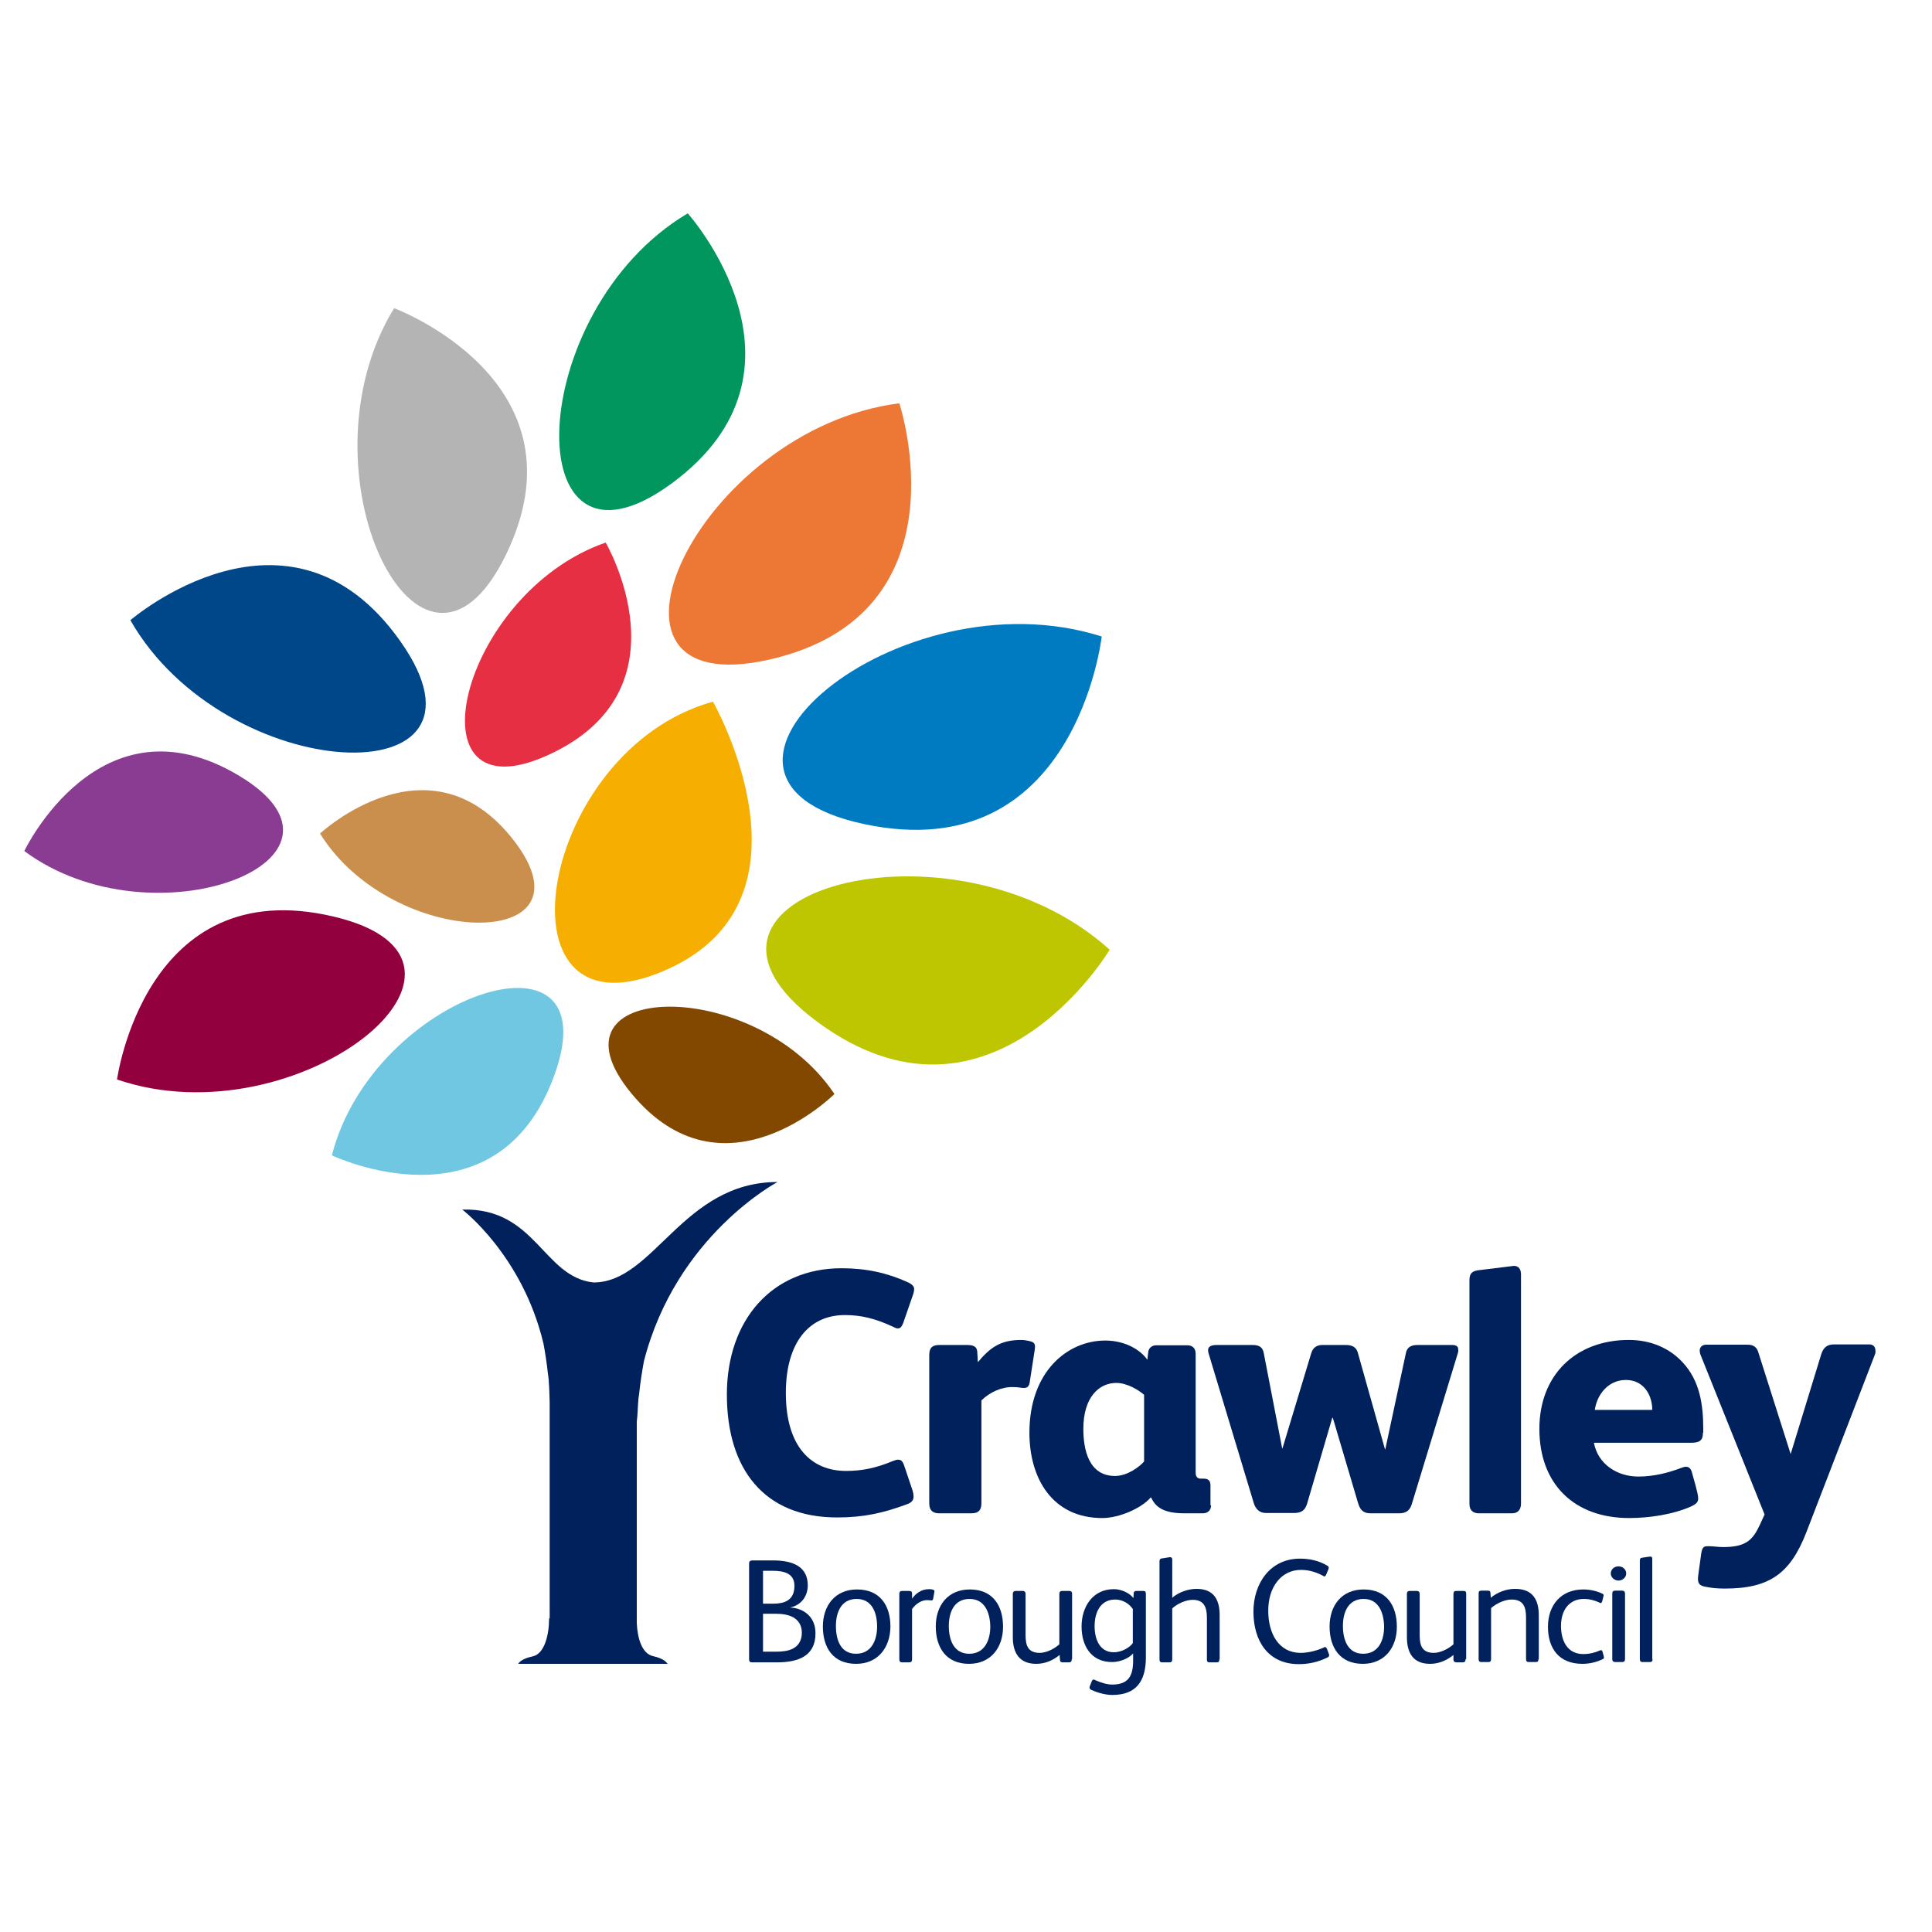 <?xml version="1.0" encoding="utf-8"?>
<!-- Generator: Adobe Illustrator 19.2.1, SVG Export Plug-In . SVG Version: 6.00 Build 0)  -->
<svg version="1.1" id="layer" xmlns="http://www.w3.org/2000/svg" xmlns:xlink="http://www.w3.org/1999/xlink" x="0px" y="0px"
	 viewBox="0 0 652 652" style="enable-background:new 0 0 652 652;" xml:space="preserve">
<style type="text/css">
	.st0{fill:#00215B;}
	.st1{fill:#6FC7E2;}
	.st2{fill:#92003D;}
	.st3{fill:#CA8F4D;}
	.st4{fill:#00478A;}
	.st5{fill:#B4B4B5;}
	.st6{fill:#E62F42;}
	.st7{fill:#F6AF00;}
	.st8{fill:#BDC600;}
	.st9{fill:#824800;}
	.st10{fill:#01965E;}
	.st11{fill:#ED7836;}
	.st12{fill:#893C91;}
	.st13{fill:#007AC0;}
</style>
<g>
	<path class="st0" d="M308.2,436.7l-3.4,9.8c-0.5,1.2-0.9,1.8-1.8,1.8c-0.5,0-0.9-0.2-1.5-0.5c-6.2-2.9-11-4-16.4-4
		c-12.1,0-19.9,9.3-19.9,26.3c0,18.4,8.8,26.3,20.3,26.3c5.5,0,10.2-1,15.7-3.3c0.7-0.2,1.3-0.5,1.8-0.5c1.1,0,1.6,0.5,2.1,1.9
		l2.9,8.6c0.2,0.7,0.3,1.3,0.3,1.9c0,1.2-0.5,2-2.1,2.6c-8.1,3-14.7,4.5-23.7,4.5c-24.7,0-37.2-16.4-37.2-41.5
		c0-25.2,15.3-42.6,38.7-42.6c8.4,0,15.5,1.6,22.3,4.7c1.6,0.7,2.2,1.5,2.2,2.3C308.5,435.5,308.4,436.1,308.2,436.7"/>
	<path class="st1" d="M112,389.9c0,0,55.7,26.6,75.1-27.1C206.5,309.2,125.9,335.3,112,389.9"/>
	<path class="st2" d="M39.5,364.3c0,0,9.4-70,73-55C176.1,324.2,100.6,385.2,39.5,364.3"/>
	<path class="st3" d="M108,281.3c0,0,37.1-34.6,65.6,2.6C202.1,321.2,132.5,320.7,108,281.3"/>
	<path class="st4" d="M44,209.3c0,0,53.5-46.2,91.1,7.1C172.8,269.7,76,265.4,44,209.3"/>
	<path class="st5" d="M133,104c0,0,66.3,24.6,37.7,83.3C142.1,246,99.3,159,133,104"/>
	<path class="st6" d="M204.4,183.1c0,0,28.9,49.5-19.2,71.6C137.1,276.9,154.9,200.3,204.4,183.1"/>
	<path class="st7" d="M240.6,236.8c0,0,39.1,68.4-17.9,91.4C165.8,351.2,181.6,253.1,240.6,236.8"/>
	<path class="st8" d="M374.5,320.5c0,0-40.2,67.4-98.6,24.4C217.5,301.8,321.2,272.5,374.5,320.5"/>
	<path class="st9" d="M281.6,369.2c0,0-37.5,37.5-68.6-0.3C181.8,331,254.6,328.9,281.6,369.2"/>
	<path class="st10" d="M232.1,72c0,0,47.1,52.6-5.5,91.2C173.9,201.8,176.6,104.9,232.1,72"/>
	<path class="st11" d="M303.5,136.1c0,0,23.6,71.2-43.9,86.5C192,237.9,235.5,144.7,303.5,136.1"/>
	<path class="st12" d="M8.2,287.2c0,0,25.5-53.6,72.5-25.4C127.7,290,51.7,319.5,8.2,287.2"/>
	<path class="st13" d="M371.8,214.8c0,0-8.8,78.5-80.2,63.3C220.1,262.9,303,192.9,371.8,214.8"/>
	<path class="st0" d="M331.2,472.6v34.8c0,2.1-0.9,3.3-3.3,3.3h-11c-2.1,0-3.3-1-3.3-3.3v-50.1c0-2.8,1.4-3.4,3.4-3.4h9.4
		c2.2,0,3.3,0.6,3.4,2.3l0.2,3.5c4.2-5,7.7-7.5,14.6-7.5c0.9,0,2.2,0.2,3.3,0.5c1.5,0.4,1.5,1.5,1.3,2.8l-1.7,11
		c-0.2,1.3-0.8,1.9-1.9,1.9c-1.2,0-1.8-0.3-3.7-0.3C338.1,468,334.2,469.7,331.2,472.6"/>
	<path class="st0" d="M408.7,508c0,1.8-1.2,2.7-2.8,2.7h-6.2c-6.9,0-9.7-2-11.2-5.3h-0.2c-3.1,3.6-10.6,6.9-16.3,6.9
		c-16.8,0-24.6-13.3-24.6-28.8c0-20.6,12.8-31.1,25.6-31.1c6.5,0,11.8,3,14.2,6.5l0.3-2.6c0.1-1.3,1.2-2.3,2.7-2.3h10.5
		c1.6,0,2.8,0.9,2.8,2.8v40.2c0,1.2,0.5,2,1.7,2h0.9c1.6,0,2.4,0.6,2.4,2.3V508z M386.1,470.7c-2.1-1.8-5.9-4-9.4-4
		c-5.7,0-11.1,4.7-11.1,15.5c0,7.2,1.9,15.9,10.7,15.9c4.2,0,8.4-3.2,9.8-4.9V470.7z"/>
	<path class="st0" d="M492,456.6l-15.5,50.8c-0.6,2.1-1.7,3.3-4.3,3.3h-9.7c-2.4,0-3.5-1.1-4.2-3.5l-8.5-28.7h-0.2l-8.5,29
		c-0.7,2.2-1.9,3.1-4.4,3.1h-9.5c-2.2,0-3.5-1.4-4.1-3.4l-15.3-50.7c-0.1-0.3-0.1-0.7-0.1-0.9c0-1.3,1.3-1.7,2.9-1.7h12.2
		c2.4,0,3.4,1,3.7,2.8l6.2,32.1h0.1l9.7-32.1c0.6-2,2-2.8,3.7-2.8h8c2.2,0,3.5,0.8,4,2.5l9.2,32.7h0.1l6.9-32.2c0.3-1.9,1.4-3,3.9-3
		h11.7c1.8,0,2.1,0.7,2.1,1.5C492.2,455.8,492.1,456.3,492,456.6"/>
	<path class="st0" d="M513.3,507.4c0,2.2-1.2,3.3-3,3.3h-11.3c-1.7,0-3.1-0.9-3.1-3.1v-75.6c0-2.3,1-3,2.8-3.3l12.2-1.5
		c1.6,0,2.4,1.1,2.4,2.9V507.4z"/>
	<path class="st0" d="M574.7,483.5c0,2.8-1.3,3.4-4.2,3.4h-32.6c1.4,7.3,7.9,11.4,15,11.4c5.1,0,10-1.2,14.7-3
		c0.5-0.2,0.9-0.3,1.4-0.3c1,0,1.6,0.7,1.9,1.6c0.5,2,2.2,7.3,2.2,9.1c0,1.5-1.1,2-2.2,2.6c-6.2,2.8-14.3,4-21.1,4
		c-18.5,0-30.3-11.4-30.3-30.1c0-18.1,12.2-30,30.2-30c7.5,0,13.7,2.8,18.1,7.5c5.8,6.2,7,14.2,7,22.4V483.5z M557.6,475.8
		c0-5-2.9-10.1-8.9-10.1c-5.8,0-9.7,4.7-10.5,10.1H557.6z"/>
	<path class="st0" d="M632.7,457.2l-23.1,59.9c-5.4,13.9-12.4,19-27.5,19c-2.7,0-4.6-0.2-7-0.7c-2.2-0.5-2.2-1.9-2-3.7l1-7.3
		c0.4-2.6,1-2.6,2.7-2.6c1.3,0,3.2,0.3,4.6,0.3c7.9,0,10.1-2.4,12.5-7.5l1.6-3.5l-21.7-54.1c-0.1-0.5-0.2-0.8-0.2-1.2
		c0-1.2,0.9-2,2.1-2h14.1c2,0,3,0.9,3.5,2.3l11,34.6l10.3-33.6c0.7-2.3,2-3.4,4.3-3.4h12c1.2,0,2,0.8,2,2
		C633,456.3,632.9,456.7,632.7,457.2"/>
	<path class="st0" d="M262.3,561h-8.4c-0.8,0-1.1-0.2-1.1-1.1v-32.2c0-0.8,0.3-1.1,1.3-1.1h6.8c7,0,11.7,2.3,11.7,8.4
		c0,3.6-2.1,6.7-6,7.5v0c4.9,0.2,8.6,3.4,8.6,8.6C275.3,558.9,269.3,561,262.3,561 M260.7,530.1h-3.2v11.1h3.4c3.5,0,7.2-0.9,7.2-6
		C268.1,531,264.7,530.1,260.7,530.1 M267.7,545.8c-1.7-0.9-3.7-1.2-6-1.2h-4.2v12.8h4.3c2.1,0,4-0.2,5.5-0.9c2-0.9,3.3-2.7,3.3-5.5
		C270.6,548.4,269.4,546.8,267.7,545.8"/>
	<path class="st0" d="M288.9,561.5c-7.8,0-11.2-5.5-11.2-12.6c0-7,4.1-12.5,11.5-12.5c7.8,0,11.3,5.4,11.3,12.6
		C300.4,556,296.3,561.5,288.9,561.5 M289.1,539.6c-5.4,0-7,4.8-7,9.1c0,4.6,1.5,9.4,6.8,9.4c5.2,0,7.1-4.6,7.1-9.2
		C296,544.3,294.3,539.6,289.1,539.6"/>
	<path class="st0" d="M307.8,537.8l0,1.7c1.2-1.7,3.1-3.2,5.7-3.2c0.3,0,0.9,0,1.4,0.2c0.5,0.1,0.5,0.5,0.4,0.9l-0.4,2.2
		c0,0.3-0.3,0.5-0.5,0.5c-0.4,0-0.7-0.1-1.6-0.1c-1.8,0-3.7,1.2-5,3v17c0,0.7-0.3,1-1,1h-2.3c-0.7,0-1-0.3-1-1v-22.1
		c0-0.8,0.4-1,1-1h2.1C307.5,536.9,307.8,537.1,307.8,537.8"/>
	<path class="st0" d="M327,561.5c-7.7,0-11.2-5.5-11.2-12.6c0-7,4-12.5,11.5-12.5c7.7,0,11.2,5.4,11.2,12.6
		C338.5,556,334.4,561.5,327,561.5 M327.2,539.6c-5.4,0-7,4.8-7,9.1c0,4.6,1.6,9.4,6.9,9.4c5.2,0,7.1-4.6,7.1-9.2
		C334.1,544.3,332.4,539.6,327.2,539.6"/>
	<path class="st0" d="M361.7,559.9c0,0.8-0.3,1.1-1,1.1h-2.1c-0.6,0-0.9-0.3-0.9-1l-0.1-1.5c-2.3,1.9-5,3-7.9,3
		c-5.7,0-7.9-3.7-7.9-9v-14.6c0-0.7,0.4-1,1-1h2.3c0.6,0,1,0.3,1,1v13.9c0,3.5,0.8,6,4.8,6c2.2,0,5-1.4,6.6-2.9v-17c0-0.7,0.3-1,1-1
		h2.3c0.7,0,1,0.3,1,1V559.9z"/>
	<path class="st0" d="M375.4,572c-2.3,0-4.9-0.7-7.1-1.7c-0.4-0.2-0.6-0.4-0.6-0.8c0-0.2,0-0.3,0.1-0.5l0.6-1.5
		c0.1-0.4,0.4-0.7,0.7-0.7c0.2,0,0.3,0.1,0.5,0.2c1.8,0.8,4,1.5,5.7,1.5c5.5,0,7.1-2.9,7.1-8.1V558c-1.6,1.8-4.6,2.9-7.1,2.9
		c-7.1,0-10.3-5.5-10.3-12c0-6.7,3.8-12.6,10.9-12.6c2.3,0,5.1,1.1,6.6,3l0.1-1.6c0-0.6,0.4-0.8,1-0.8h2.2c0.7,0,0.9,0.3,0.9,1v21.8
		C386.6,567.4,383.4,572,375.4,572 M382.4,543.2c-1.1-1.9-3.5-3.4-6-3.4c-5.1,0-7,4.4-7,9c0,4.2,1.6,8.8,6.5,8.8
		c2.4,0,5.2-1.4,6.4-3.1V543.2z"/>
	<path class="st0" d="M411.5,560c0,0.7-0.2,1-0.8,1h-2.6c-0.6,0-0.8-0.3-0.8-1V546c0-3.5-0.9-6.1-4.8-6.1c-2.3,0-5.2,1.3-6.9,2.9
		V560c0,0.7-0.3,1-0.9,1h-2.6c-0.5,0-0.8-0.3-0.8-0.9v-33.2c0-0.7,0.4-1,1-1c1.9-0.3,2.4-0.4,2.5-0.4c0.5,0,0.8,0.2,0.8,0.8v12.9
		c2.2-1.9,5.4-3,8.2-3c5.7,0,7.8,3.5,7.8,8.9V560z"/>
	<path class="st0" d="M446.7,556c0.4-0.3,0.8-0.2,1.1,0.4l0.6,1.6c0.3,0.6,0.2,1.1-0.5,1.4c-3.1,1.5-6.2,2.2-9.6,2.2
		c-10.4,0-15.3-7.9-15.3-17.7c0-9.6,5.7-17.9,15.7-17.9c3.3,0,6.4,0.7,9.1,2.3c0.4,0.2,0.6,0.4,0.6,0.7c0,0.2,0,0.4-0.1,0.6
		l-0.8,1.9c-0.2,0.3-0.3,0.5-0.6,0.5c-0.1,0-0.3-0.1-0.4-0.2c-2.4-1.3-4.8-2-7.5-2c-3.2,0-6,1.4-7.9,3.8c-2.2,2.7-3.1,6.3-3.1,10
		c0,7.5,3.4,14.2,11,14.2C441.3,557.8,444.4,557.1,446.7,556"/>
	<path class="st0" d="M459.9,561.5c-7.7,0-11.2-5.5-11.2-12.6c0-7,4-12.5,11.5-12.5c7.7,0,11.2,5.4,11.2,12.6
		C471.4,556,467.3,561.5,459.9,561.5 M460.2,539.6c-5.4,0-7,4.8-7,9.1c0,4.6,1.6,9.4,6.8,9.4c5.3,0,7.1-4.6,7.1-9.2
		C467,544.3,465.3,539.6,460.2,539.6"/>
	<path class="st0" d="M494.6,559.9c0,0.8-0.3,1.1-1,1.1h-2.1c-0.6,0-1-0.3-1-1l0-1.5c-2.3,1.9-5,3-7.9,3c-5.7,0-7.8-3.7-7.8-9v-14.6
		c0-0.7,0.3-1,1-1h2.3c0.6,0,1,0.3,1,1v13.9c0,3.5,0.8,6,4.8,6c2.2,0,5-1.4,6.6-2.9v-17c0-0.7,0.3-1,1-1h2.4c0.7,0,0.9,0.3,0.9,1
		V559.9z"/>
	<path class="st0" d="M519.2,559.9c0,0.7-0.2,1-1,1h-2.3c-0.6,0-0.9-0.3-0.9-1v-14c0-3.6-0.9-6.1-4.9-6.1c-2.3,0-5.1,1.3-6.9,2.9
		v17.2c0,0.7-0.3,1-0.9,1h-2.4c-0.6,0-0.9-0.3-0.9-1v-22.1c0-0.7,0.2-1,0.9-1h2.2c0.6,0,0.9,0.2,0.9,0.9l0.1,1.5
		c2.3-1.9,5.3-3,8.2-3c5.8,0,8,3.5,8,8.9V559.9z"/>
	<path class="st0" d="M540.7,560c-2.1,1-4.4,1.5-6.7,1.5c-7.8,0-11.6-5.1-11.6-12.5c0-7.3,4.4-12.6,11.9-12.6c2.2,0,4.6,0.5,6.4,1.4
		c0.4,0.2,0.5,0.4,0.5,0.6c0,0.1-0.1,0.3-0.1,0.4l-0.4,1.6c-0.1,0.3-0.3,0.6-0.5,0.6c-0.1,0-0.3-0.1-0.5-0.2
		c-1.5-0.7-3.2-1.2-5.2-1.2c-4.7,0-7.7,3.5-7.7,9.1c0,5.1,2.2,9.5,7.5,9.5c2.2,0,4-0.5,5.6-1.2c0.2-0.1,0.3-0.1,0.4-0.1
		c0.2,0,0.4,0.1,0.5,0.5l0.4,1.4c0,0.2,0.1,0.4,0.1,0.5C541.3,559.7,541.2,559.8,540.7,560"/>
	<path class="st0" d="M546.2,533.4c-1.3,0-2.6-1-2.6-2.4c0-1.4,1.2-2.4,2.6-2.4c1.4,0,2.6,1,2.6,2.4
		C548.8,532.4,547.5,533.4,546.2,533.4 M548.4,559.9c0,0.7-0.3,1-1,1h-2.3c-0.6,0-1-0.3-1-1v-22.1c0-0.7,0.3-1,1-1h2.3
		c0.6,0,1,0.3,1,1V559.9z"/>
	<path class="st0" d="M557.7,559.9c0,0.7-0.3,1-0.9,1h-2.5c-0.6,0-0.9-0.3-0.9-1v-33.2c0-0.7,0.2-0.9,0.7-1c2.6-0.4,2.7-0.4,2.8-0.4
		c0.5,0,0.7,0.2,0.7,0.8V559.9z"/>
	<path class="st0" d="M215.4,472.8c0-0.8,0.2-1.6,0.3-2.5c0.4-3.9,1-7.6,1.6-10.9c10.9-42.5,45.1-60.5,45.1-60.5
		c-32,0-41.7,33.9-62.1,33.9c-17-1.8-19.5-25.3-44.3-24.6c0,0,20.3,15.4,27.4,45.2c0.6,3.1,1.1,6.5,1.5,10.1
		c0.1,0.9,0.3,1.9,0.3,2.8c0.2,2.2,0.2,4.6,0.3,7v72.7c0,0.1-0.2,0.2-0.2,0.3c0,5.3-1.5,11.9-5.6,12.7c-4.2,0.9-4.8,2.5-4.8,2.5h0.9
		h0.9h47h0.9h0.9c0,0-0.3-0.1-0.3-0.1c-0.1-0.1-0.8-1.6-4.8-2.5c-3.8-0.8-5.3-6.2-5.5-11.2v-68C215.2,477.6,215.2,475.1,215.4,472.8
		"/>
</g>
</svg>
